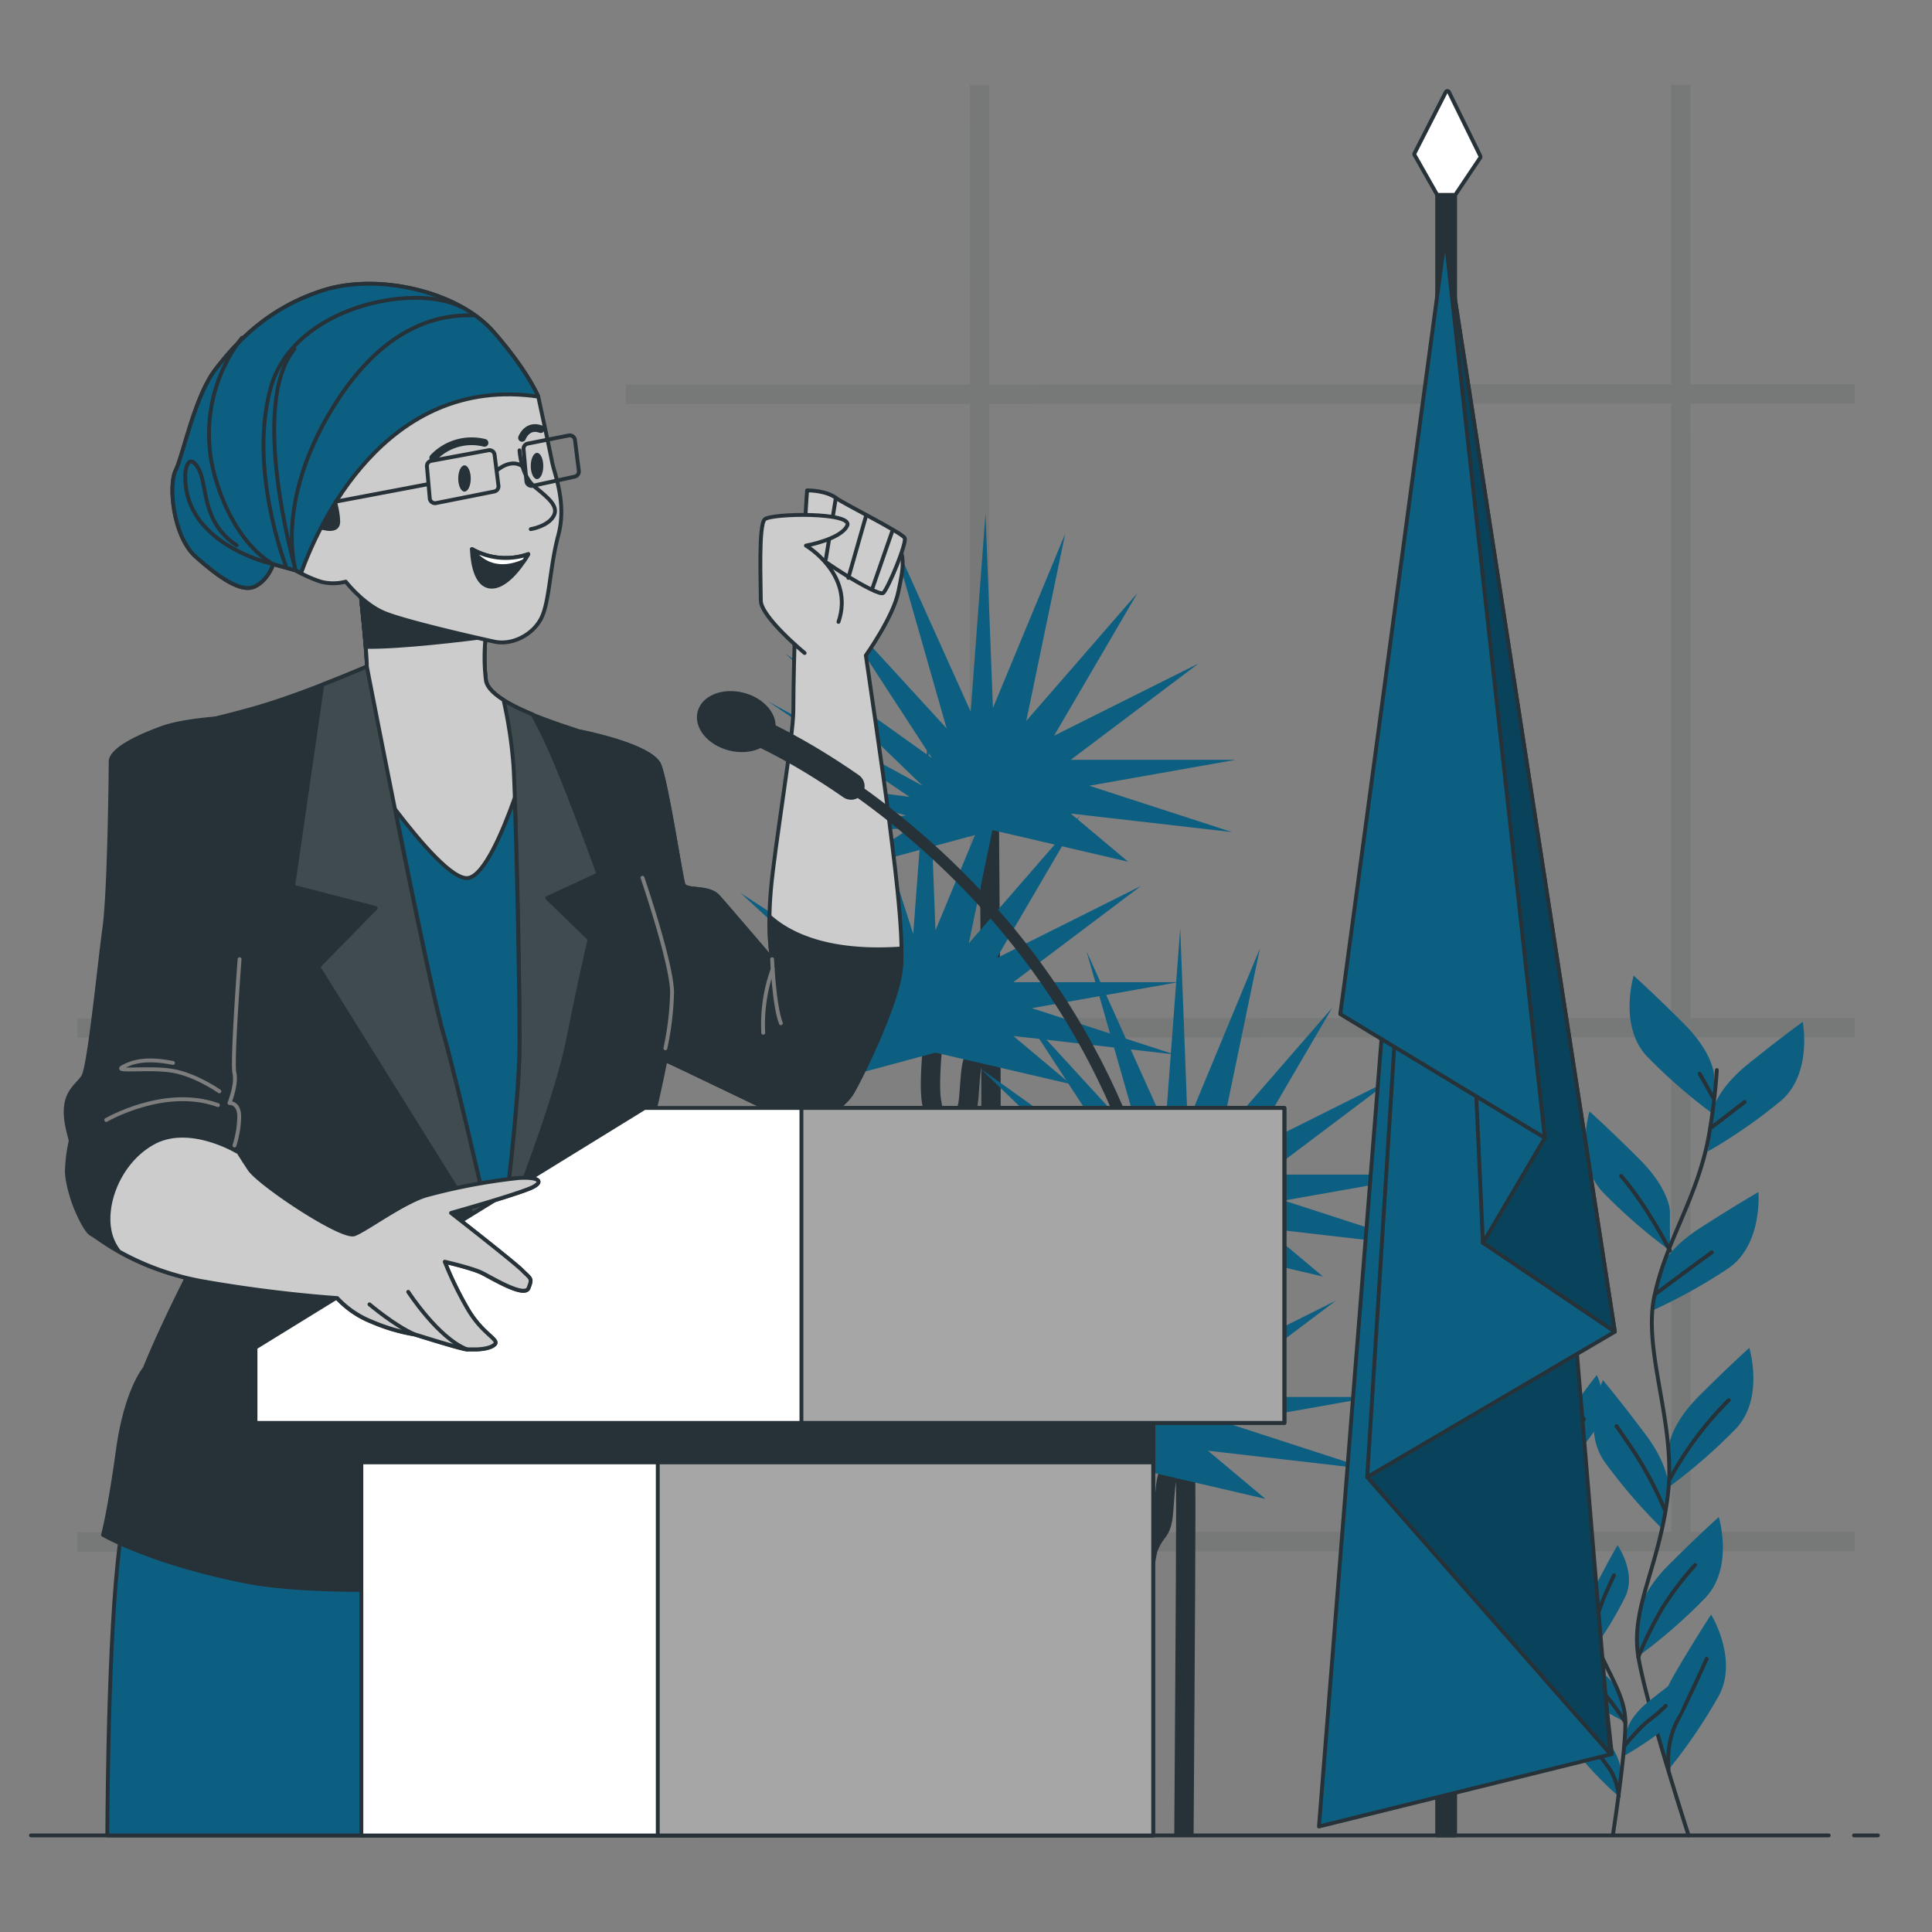 <svg xmlns="http://www.w3.org/2000/svg" viewBox="0 0 500 500"><rect x="0" y="0" width="500" height="500" fill="#808080" stroke="none"/><g id="freepik--Window--inject-103"><g style="opacity:0.1"><line x1="253.47" y1="22" x2="253.53" y2="400" style="fill:none;stroke:#263238;stroke-linejoin:round;stroke-width:5px"></line><line x1="434.97" y1="21.97" x2="435.03" y2="399.97" style="fill:none;stroke:#263238;stroke-linejoin:round;stroke-width:5px"></line><line x1="162" y1="102.04" x2="479.98" y2="101.96" style="fill:none;stroke:#263238;stroke-linejoin:round;stroke-width:5px"></line><line x1="20.01" y1="266.04" x2="480.01" y2="265.96" style="fill:none;stroke:#263238;stroke-linejoin:round;stroke-width:5px"></line><line x1="20.03" y1="399.04" x2="480.03" y2="398.96" style="fill:none;stroke:#263238;stroke-linejoin:round;stroke-width:5px"></line></g></g><g id="freepik--Plants--inject-103"><path d="M256,207.67s.48,60,.48,75.78S256,394.1,256,394.1" style="fill:none;stroke:#263238;stroke-linecap:round;stroke-linejoin:round;stroke-width:5px"></path><path d="M241.62,268.1s-1.44,12.47-.48,17.27a87.46,87.46,0,0,1,1.44,16.78c0,6.24.48,32.74.48,37.06s-.48,41-.48,44.34v11.51" style="fill:none;stroke:#263238;stroke-linecap:round;stroke-linejoin:round;stroke-width:5px"></path><path d="M243.06,334.41S245,297.84,246.9,293s3.35-3.36,3.83-9.11.48-8.15,1.44-10.07a39.35,39.35,0,0,0,1.92-5.28l1-3.84" style="fill:none;stroke:#263238;stroke-linecap:round;stroke-linejoin:round;stroke-width:5px"></path><path d="M306.4,315s.48,60,.48,75.78-.48,84.51-.48,84.51" style="fill:none;stroke:#263238;stroke-linejoin:round;stroke-width:5px"></path><path d="M292,375.45s-1.44,12.47-.48,17.26A87.64,87.64,0,0,1,293,409.5c0,6.24.48,32.74.48,37.05S293,461.4,293,464.76v9.65" style="fill:none;stroke:#263238;stroke-linejoin:round;stroke-width:5px"></path><path d="M293.45,441.76s1.92-36.58,3.84-41.37,3.35-3.36,3.83-9.11.48-8.16,1.44-10.08a38.9,38.9,0,0,0,1.92-5.27l1-3.84" style="fill:none;stroke:#263238;stroke-linecap:round;stroke-linejoin:round;stroke-width:5px"></path><polygon points="291.98 223.02 277.11 210.55 318.84 215.34 281.91 203.35 319.8 196.64 277.11 196.64 310.21 171.7 272.8 190.4 294.38 153.47 265.6 186.57 275.67 138.13 256.97 183.21 255.05 132.85 251.21 184.17 230.8 138.83 244.98 188.49 214.45 155.18 241.14 196.16 203.35 169.2 238.74 203.35 198.68 181.47 235.39 206.23 202.19 201.91 234.43 211.03 208.61 215.34 235.39 214.38 219.56 224.94 256.97 214.86 291.98 223.02" style="fill:#0D5F82"></polygon><polygon points="277.11 280.57 262.24 268.1 303.97 272.9 267.04 260.91 304.93 254.19 262.24 254.19 295.34 229.25 257.93 247.96 279.51 211.03 250.73 244.12 260.81 195.68 242.1 240.76 240.18 190.4 236.34 241.72 221.48 195.2 230.11 246.04 203.73 208.15 226.27 253.71 191.67 231.11 223.88 260.91 188.17 246.29 220.52 263.79 187 260.89 219.56 268.58 196.93 273.74 220.52 271.94 204.69 282.49 242.1 272.42 277.11 280.57" style="fill:#0D5F82"></polygon><polygon points="342.37 330.36 327.5 317.89 369.23 322.69 332.3 310.7 370.19 303.99 327.5 303.99 360.6 279.05 323.19 297.75 344.77 260.82 315.99 293.91 326.06 245.47 307.36 290.56 305.44 240.2 301.6 291.51 281.19 246.18 295.37 295.83 264.84 262.53 291.53 303.51 253.74 276.55 289.13 310.7 249.07 288.81 285.78 313.58 252.58 309.25 284.82 318.37 259 322.69 285.78 321.73 269.95 332.28 307.36 322.21 342.37 330.36" style="fill:#0D5F82"></polygon><polygon points="327.5 387.92 312.63 375.45 354.36 380.25 317.43 368.25 355.32 361.54 312.63 361.54 345.73 336.6 308.32 355.31 329.9 318.37 301.12 351.47 311.2 303.03 292.49 348.11 290.57 297.75 286.74 349.07 271.87 302.55 280.5 353.39 254.12 315.5 276.66 361.06 242.06 338.45 274.26 368.25 238.56 353.64 270.91 371.13 237.39 368.24 269.95 375.93 247.32 381.09 270.91 379.29 255.08 389.84 292.49 379.76 327.5 387.92" style="fill:#0D5F82"></polygon><path d="M443.61,278.38s0-5.63-7.88-13.51-12.94-12.38-12.94-12.38-3.94,12.94,3.37,20.82a138.27,138.27,0,0,0,17.45,15.19Z" style="fill:#0D5F82"></path><path d="M432.18,313.52s0-5.63-7.88-13.51-12.94-12.38-12.94-12.38-3.94,12.95,3.37,20.82a138.78,138.78,0,0,0,17.45,15.2Z" style="fill:#0D5F82"></path><path d="M443.11,288s.6-5.6,9.26-12.6,14.18-10.94,14.18-10.94,2.55,13.29-5.56,20.35A137.83,137.83,0,0,1,442,298Z" style="fill:#0D5F82"></path><path d="M429.3,329.46s1.18-5.5,10.53-11.55,15.25-9.4,15.25-9.4,1.14,13.48-7.66,19.65a138.21,138.21,0,0,1-20.24,11.2Z" style="fill:#0D5F82"></path><path d="M431.9,374.71s0-5.63,7.88-13.5,12.94-12.38,12.94-12.38,3.94,12.94-3.38,20.82a138.7,138.7,0,0,1-17.44,15.19Z" style="fill:#0D5F82"></path><path d="M431.77,385.75s.8-5.57-5.88-14.48-11.05-14.1-11.05-14.1-5.74,12.26.38,21.09a138.11,138.11,0,0,0,15.11,17.52Z" style="fill:#0D5F82"></path><path d="M424,418.49s0-5.63,7.88-13.51,12.94-12.38,12.94-12.38,3.94,12.95-3.38,20.82A138.27,138.27,0,0,1,424,428.62Z" style="fill:#0D5F82"></path><path d="M429.26,448.16s-1.43-5.44,4.2-15.06,9.38-15.25,9.38-15.25,7.09,11.52,2,21a138.19,138.19,0,0,1-13,19.11Z" style="fill:#0D5F82"></path><path d="M444.32,276.93a158.72,158.72,0,0,1-2.16,17.48c-3.11,16.08-10.89,26.46-14,41s5.83,33.25,3.43,51.92-9.66,29-7.58,41.5S437,475,437,475" style="fill:none;stroke:#263238;stroke-linecap:round;stroke-linejoin:round"></path><line x1="443.04" y1="291.7" x2="451.52" y2="285.18" style="fill:none;stroke:#263238;stroke-linecap:round;stroke-linejoin:round"></line><line x1="443.43" y1="284.2" x2="439.88" y2="277.88" style="fill:none;stroke:#263238;stroke-linecap:round;stroke-linejoin:round"></line><path d="M428.62,334.74s7.11-5.33,14.42-10.66" style="fill:none;stroke:#263238;stroke-linecap:round;stroke-linejoin:round"></path><path d="M432.18,323.65s-5.93-11.62-12.64-19.32" style="fill:none;stroke:#263238;stroke-linecap:round;stroke-linejoin:round"></path><path d="M432.18,382.72a87.73,87.73,0,0,1,15.2-20.34" style="fill:none;stroke:#263238;stroke-linecap:round;stroke-linejoin:round"></path><path d="M430.79,390.61a99,99,0,0,0-7.7-14.61c-4.14-6.12-4.73-6.91-4.73-6.91" style="fill:none;stroke:#263238;stroke-linecap:round;stroke-linejoin:round"></path><path d="M424,428.83a95.07,95.07,0,0,1,6.4-12.95A83.07,83.07,0,0,1,438.69,405" style="fill:none;stroke:#263238;stroke-linecap:round;stroke-linejoin:round"></path><path d="M431.82,458S431,451.22,434,445.5s6.32-13.23,7.7-16.19" style="fill:none;stroke:#263238;stroke-linecap:round;stroke-linejoin:round"></path><path d="M392,353.55s-.61-3.53,3.48-9.33,6.77-9.16,6.77-9.16,3.87,7.68.14,13.42a88.17,88.17,0,0,1-9.29,11.42Z" style="fill:#0D5F82"></path><path d="M403,374.34s-.61-3.52,3.47-9.32,6.77-9.17,6.77-9.17,3.88,7.69.15,13.42a88.76,88.76,0,0,1-9.29,11.43Z" style="fill:#0D5F82"></path><path d="M393.37,359.5s-1-3.44-7.17-6.89-10.08-5.32-10.08-5.32-.16,8.61,5.69,12.15a87.72,87.72,0,0,0,13.33,6.26Z" style="fill:#0D5F82"></path><path d="M406.54,384s-1.34-3.32-7.86-6.1-10.58-4.24-10.58-4.24.75,8.58,6.94,11.49A87.52,87.52,0,0,0,409,390Z" style="fill:#0D5F82"></path><path d="M409.82,412.69s-.61-3.53-6.4-7.62-9.46-6.35-9.46-6.35-1.07,8.54,4.37,12.68A88.43,88.43,0,0,0,410.92,419Z" style="fill:#0D5F82"></path><path d="M411.1,419.6s-1.1-3.41,2.12-9.72,5.4-10,5.4-10,4.93,7.06,2.05,13.26a88.21,88.21,0,0,1-7.57,12.63Z" style="fill:#0D5F82"></path><path d="M421,448.06s.41-3.56,6-8,9.08-6.88,9.08-6.88,1.56,8.47-3.64,12.92a88.82,88.82,0,0,1-12.13,8.33Z" style="fill:#0D5F82"></path><path d="M419.53,439.28s-.61-3.53-6.41-7.61-9.46-6.36-9.46-6.36S402.6,433.85,408,438a88.34,88.34,0,0,0,12.59,7.63Z" style="fill:#0D5F82"></path><path d="M419.45,458.46s.3-3.57-4.27-9-7.54-8.54-7.54-8.54-3.19,8,1,13.38a88.13,88.13,0,0,0,10.25,10.57Z" style="fill:#0D5F82"></path><path d="M391.42,352.72a100.06,100.06,0,0,0,3.25,10.72c3.7,9.75,9.71,15.42,13.24,24.19s-.05,21.49,3.48,32.93,9.21,17.17,9.26,25.21-3.22,29-3.22,29" style="fill:none;stroke:#263238;stroke-linecap:round;stroke-linejoin:round"></path><line x1="393.83" y1="361.84" x2="387.8" y2="358.68" style="fill:none;stroke:#263238;stroke-linecap:round;stroke-linejoin:round"></line><line x1="392.77" y1="357.18" x2="394.31" y2="352.83" style="fill:none;stroke:#263238;stroke-linecap:round;stroke-linejoin:round"></line><path d="M407.54,387.27s-5-2.57-10.2-5.12" style="fill:none;stroke:#263238;stroke-linecap:round;stroke-linejoin:round"></path><path d="M404.11,380.7a72.17,72.17,0,0,1,5.82-13.49" style="fill:none;stroke:#263238;stroke-linecap:round;stroke-linejoin:round"></path><path d="M410.52,417.74a56.06,56.06,0,0,0-11.74-11.1" style="fill:none;stroke:#263238;stroke-linecap:round;stroke-linejoin:round"></path><path d="M412.24,422.54a63.83,63.83,0,0,1,3.24-10c1.94-4.29,2.22-4.85,2.22-4.85" style="fill:none;stroke:#263238;stroke-linecap:round;stroke-linejoin:round"></path><path d="M420.38,451.86s4-4.9,6.48-6.73a35.75,35.75,0,0,0,4.22-3.66" style="fill:none;stroke:#263238;stroke-linecap:round;stroke-linejoin:round"></path><path d="M420.65,445.77a60.41,60.41,0,0,0-5.42-7.43,53.17,53.17,0,0,0-6.38-5.91" style="fill:none;stroke:#263238;stroke-linecap:round;stroke-linejoin:round"></path><path d="M418.91,464.88a15.34,15.34,0,0,0-2.69-7.58c-2.48-3.27-5.4-7.61-6.59-9.32" style="fill:none;stroke:#263238;stroke-linecap:round;stroke-linejoin:round"></path></g><g id="freepik--Flag--inject-103"><rect x="371.94" y="50.43" width="4.64" height="424.59" style="fill:#263238;stroke:#263238;stroke-linecap:round;stroke-linejoin:round"></rect><polygon points="417.14 453.95 374.03 61.11 341.35 472.69 417.14 453.95" style="fill:#0D5F82;stroke:#263238;stroke-linecap:round;stroke-linejoin:round"></polygon><polygon points="416.78 453.95 404.02 301.37 353.83 382.27 416.78 453.95" style="fill:#0D5F82"></polygon><polygon points="416.78 453.95 404.02 301.37 353.83 382.27 416.78 453.95" style="opacity:0.3"></polygon><polygon points="416.78 453.95 404.02 301.37 353.83 382.27 416.78 453.95" style="fill:none;stroke:#263238;stroke-linecap:round;stroke-linejoin:round"></polygon><polygon points="417.92 344.65 353.83 382.27 374.03 61.11 417.92 344.65" style="fill:#0D5F82;stroke:#263238;stroke-linecap:round;stroke-linejoin:round"></polygon><polygon points="374.03 61.11 417.92 344.65 383.79 321.66 374.03 61.11" style="fill:#0D5F82"></polygon><polygon points="374.03 61.11 417.92 344.65 383.79 321.66 374.03 61.11" style="opacity:0.3"></polygon><polygon points="374.03 61.11 417.92 344.65 383.79 321.66 374.03 61.11" style="fill:none;stroke:#263238;stroke-linecap:round;stroke-linejoin:round"></polygon><polygon points="383.79 321.66 399.81 294.49 381 260.35 383.79 321.66" style="fill:#0D5F82;stroke:#263238;stroke-linecap:round;stroke-linejoin:round"></polygon><polygon points="374.03 61.11 346.86 262.44 399.81 294.49 374.03 61.11" style="fill:#0D5F82;stroke:#263238;stroke-linecap:round;stroke-linejoin:round"></polygon><path d="M371.94,50.43l-5.86-10.32a.46.46,0,0,1,0-.44l8.09-15.85a.46.46,0,0,1,.82,0l8.1,16.52a.47.47,0,0,1,0,.46l-6.46,9.63Z" style="fill:#fff;stroke:#263238;stroke-linecap:round;stroke-linejoin:round"></path></g><g id="freepik--Character--inject-103"><line x1="479.82" y1="475" x2="486" y2="475" style="fill:none;stroke:#263238;stroke-linecap:round;stroke-linejoin:round"></line><line x1="8" y1="475" x2="473.27" y2="475" style="fill:none;stroke:#263238;stroke-linecap:round;stroke-linejoin:round"></line><path d="M150.31,189.36s18.44,3.56,20.38,8.74,5.5,28.79,6.15,30.74,6.47.32,9.06,3.23,13.92,16.18,13.92,16.18-1.3-6.47-.33-17.8,5.83-39.8,5.83-46.59.32-17.8.32-17.8,3.24-28.15,3.88-31.39,10.44-.78,18.21,2.78,6.06,9.19,4.77,15.67-8.42,16.5-8.42,16.5,4.86,33,5.83,41.1,4.21,30.74,3.23,40.12-10.67,28.8-12.62,32-9.7,9.39-13.91,7.77-34.3-16.5-37.21-17.47-9.06-30.1-11.65-37.86-16.83-39.48-16.83-44S148,190,148,190Z" style="fill:#ccc;stroke:#263238;stroke-linecap:round;stroke-linejoin:round"></path><path d="M199.15,237.15a57.94,57.94,0,0,0,.67,11.1S188.49,235,185.9,232.07s-8.41-1.29-9.06-3.23-4.21-25.57-6.15-30.74-20.38-8.74-20.38-8.74L148,190s-7.12-3.24-7.12,1.29,14.24,36.24,16.83,44,8.74,36.89,11.65,37.86,33,15.85,37.21,17.47,12-4.53,13.91-7.77,11.65-22.65,12.62-32a44.09,44.09,0,0,0,.17-5.38C214.07,246.8,204.1,241.65,199.15,237.15Z" style="fill:#263238;stroke:#263238;stroke-linecap:round;stroke-linejoin:round"></path><path d="M199.82,248.25s.5,12,2.27,16.56" style="fill:none;stroke:#7d7d7d;stroke-linecap:round;stroke-linejoin:round"></path><path d="M200,250.7a42.13,42.13,0,0,0-2.47,16.58" style="fill:none;stroke:#7d7d7d;stroke-linecap:round;stroke-linejoin:round"></path><path d="M208.88,126.91s-1,12.29-.33,14.23,18.77,13.59,20.06,12.3,6.15-12.94,5.51-14.24-16.18-9.06-17.8-10.35S211.46,126.91,208.88,126.91Z" style="fill:#ccc;stroke:#263238;stroke-linecap:round;stroke-linejoin:round"></path><line x1="216.32" y1="128.85" x2="213.73" y2="144.7" style="fill:none;stroke:#263238;stroke-linecap:round;stroke-linejoin:round"></line><line x1="224.08" y1="133.7" x2="219.55" y2="149.56" style="fill:none;stroke:#263238;stroke-linecap:round;stroke-linejoin:round"></line><line x1="230.88" y1="137.58" x2="225.7" y2="152.47" style="fill:none;stroke:#263238;stroke-linecap:round;stroke-linejoin:round"></line><path d="M208.23,169s-11.33-9.38-11.33-13.59-.64-19.41,1-21,23-1.94,21.36,1.62-10.68,5.17-10.68,5.17,12.62,7.45,8.42,19.74" style="fill:#ccc;stroke:#263238;stroke-linecap:round;stroke-linejoin:round"></path><path d="M179.91,475l-5.29-77.81-143-1.64C28.2,415,27.82,464.08,27.77,475Z" style="fill:#0D5F82;stroke:#263238;stroke-linecap:round;stroke-linejoin:round"></path><path d="M170.78,341.87l-1.26,0-5.3-33.72s12-44.33,9.71-51.12-10.68-33-10.68-33l-2.91-20.06c-1.3-5.18-5.5-12.94-10-14.56s-23.63-7.12-24.6-13.27A49,49,0,0,1,126,162.5l-33-12s1.94,17.8,1.94,22c0,0-14.23,6.15-25.56,9.71S45.14,188.06,41.9,190s2,28.79,2,40.44S52.26,323,52.26,323s-9.39,17.72-14.8,31.13c-.87,1.1-5,7-6.95,21.16-2.19,15.89-3.84,21.92-3.84,21.92s12.06,7.12,36.71,12.06,91,1.64,114-11Z" style="fill:#263238;stroke:#263238;stroke-linecap:round;stroke-linejoin:round"></path><path d="M166.28,227.16S174,249.69,173.93,257a77.39,77.39,0,0,1-1.73,14.29" style="fill:none;stroke:#7d7d7d;stroke-linecap:round;stroke-linejoin:round"></path><path d="M82.35,250.19l46,73.78s14.89-35.92,18.77-55.33,5.5-25.57,5.5-25.57l-11-10.67,13.27-6.15s-9.39-26.21-14.56-36.57c-.91-1.81-1.73-3.39-2.48-4.78-5.88-2.42-11.57-5.52-12.09-8.81A49,49,0,0,1,126,162.5l-33-12s1.94,17.8,1.94,22c0,0-5,2.18-11.53,4.7l-7.56,52.25L97.24,235Z" style="fill:#404b50;stroke:#263238;stroke-linecap:round;stroke-linejoin:round"></path><path d="M129,326.88s5.5-39.15,5.5-57.27-1-61.16-1.62-71.51a115.13,115.13,0,0,0-2.56-16.95c-2.5-1.58-4.28-3.29-4.56-5.06A49,49,0,0,1,126,162.5l-33-12s1.94,17.8,1.94,22c0,0,15.54,80.25,19.74,94.81S129,326.88,129,326.88Z" style="fill:#ccc;stroke:#263238;stroke-linecap:round;stroke-linejoin:round"></path><path d="M125.72,164.8c.07-.56.13-1,.18-1.41L124.76,162,93,150.53s1.1,10.09,1.65,16.88C104,167.55,121,165.42,125.72,164.8Z" style="fill:#263238;stroke:#263238;stroke-linecap:round;stroke-linejoin:round"></path><path d="M134.45,269.61c0-14.87-.65-46.48-1.24-63.09-3.2,9-7.89,19.95-12,20.7-3.87.7-12.17-8.87-18.92-17.73,4.64,23.15,10.19,50,12.45,57.85C118.92,281.9,129,326.88,129,326.88S134.45,287.73,134.45,269.61Z" style="fill:#0D5F82;stroke:#263238;stroke-linecap:round;stroke-linejoin:round"></path><path d="M139.3,102.64s-2.58-6.47-11.64-16.83-29.77-15.21-44-10.68S61.32,88.4,55.82,95.52s-8.41,22.33-10.36,26.21-.64,17.15,5.18,22.33,11.65,9.38,15.21,7.76S70.7,146,70.7,146l5.83,1.62A33.12,33.12,0,0,0,83,150.53a12.6,12.6,0,0,0,6.47,0s4.53,5.82,10,8.09,24,6.47,28.48,7.44,9.71-1.62,12-5.82,2.27-13.27,4.53-21.68-1-15.86-1.62-19.1S139.3,102.64,139.3,102.64Z" style="fill:#ccc;stroke:#263238;stroke-linecap:round;stroke-linejoin:round"></path><path d="M81.71,136s5.82,2.59,5.82-1-2.26-10-2.26-10Z" style="fill:#263238;stroke:#263238;stroke-linecap:round;stroke-linejoin:round"></path><path d="M139.3,102.64s-2.58-6.47-11.64-16.83-29.77-15.21-44-10.68S61.32,88.4,55.82,95.52s-8.41,22.33-10.36,26.21-.64,17.15,5.18,22.33,11.65,9.38,15.21,7.76S70.7,146,70.7,146l5.83,1.62s.53.31,1.36.75C82.07,136.72,99.44,96.82,139.3,102.64Z" style="fill:#0D5F82;stroke:#263238;stroke-linecap:round;stroke-linejoin:round"></path><path d="M122.48,81.6c-5.18,0-21.68-.32-36.57,24.27s-9.38,41.75-9.38,41.75-12.3-42.72-.33-57.28" style="fill:none;stroke:#263238;stroke-linecap:round;stroke-linejoin:round"></path><path d="M73.94,146.32s-9.71-24.92-3.88-45.95,36.89-27.18,49.18-21" style="fill:none;stroke:#263238;stroke-linecap:round;stroke-linejoin:round"></path><path d="M62.61,87.43A40.52,40.52,0,0,0,56.14,125c5.18,16.51,14.56,21,14.56,21a40.7,40.7,0,0,1-8-2.84c-6.84-3.23-15.49-9.63-14.7-21.11,0,0,.65-5.18,3.24-1s.65,13.92,10,20.06" style="fill:none;stroke:#263238;stroke-linecap:round;stroke-linejoin:round"></path><path d="M134.45,116.55s.32,6.47,3.88,9.39,6.48,5.17,4.86,7.76-5.83,3.24-5.83,3.24" style="fill:none;stroke:#263238;stroke-linecap:round;stroke-linejoin:round"></path><path d="M136.72,143.41a17.76,17.76,0,0,1-14.57-1.3s0,9.39,4.86,9.71S136.72,143.41,136.72,143.41Z" style="fill:#263238;stroke:#263238;stroke-linecap:round;stroke-linejoin:round"></path><path d="M135.59,145.21c.71-1.05,1.13-1.8,1.13-1.8a17.76,17.76,0,0,1-14.57-1.3S126.22,149.42,135.59,145.21Z" style="fill:#fff;stroke:#263238;stroke-linecap:round;stroke-linejoin:round"></path><path d="M121.83,123.83c0,1.88-.72,3.4-1.62,3.4s-1.62-1.52-1.62-3.4.73-3.4,1.62-3.4S121.83,122,121.83,123.83Z" style="fill:#263238"></path><path d="M140.6,120.6c0,1.87-.73,3.39-1.62,3.39s-1.62-1.52-1.62-3.39.73-3.4,1.62-3.4S140.6,118.72,140.6,120.6Z" style="fill:#263238"></path><path d="M125.39,114.61a13.66,13.66,0,0,0-13.27,3.88" style="fill:none;stroke:#263238;stroke-linecap:round;stroke-linejoin:round;stroke-width:2px"></path><path d="M135.1,113.32s1.29-3.56,4.85-2.27" style="fill:none;stroke:#263238;stroke-linecap:round;stroke-linejoin:round;stroke-width:2px"></path><path d="M128,117.71l1,8a1.35,1.35,0,0,1-1.08,1.49l-15.08,3a1.37,1.37,0,0,1-1.62-1.22l-.73-8.26a1.35,1.35,0,0,1,1.11-1.45l14.84-2.75A1.34,1.34,0,0,1,128,117.71Z" style="fill:none;stroke:#263238;stroke-linecap:round;stroke-linejoin:round"></path><path d="M148.8,113.86l1,8a1.37,1.37,0,0,1-1.08,1.5l-10.87,2.37a1.36,1.36,0,0,1-1.62-1.22l-.73-8.26a1.34,1.34,0,0,1,1.1-1.45l10.64-2.11A1.36,1.36,0,0,1,148.8,113.86Z" style="fill:none;stroke:#263238;stroke-linecap:round;stroke-linejoin:round"></path><path d="M128.63,121.73s3.88-3.56,7.11-.65" style="fill:none;stroke:#263238;stroke-linecap:round;stroke-linejoin:round"></path><line x1="110.83" y1="125.29" x2="86.88" y2="129.82" style="fill:none;stroke:#263238;stroke-linecap:round;stroke-linejoin:round"></line><path d="M220.26,203.47c21.52,14.94,52.68,42.84,70.65,87.59" style="fill:none;stroke:#263238;stroke-linecap:round;stroke-linejoin:round;stroke-width:3px"></path><path d="M196.76,189.71s9.8,4.25,23.5,13.76" style="fill:none;stroke:#263238;stroke-linecap:round;stroke-linejoin:round;stroke-width:7px"></path><ellipse cx="190.22" cy="187.09" rx="7.19" ry="9.81" transform="matrix(0.25, -0.97, 0.97, 0.25, -38.49, 324.49)" style="fill:#263238;stroke:#263238;stroke-linecap:round;stroke-linejoin:round"></ellipse><rect x="93.52" y="344.06" width="204.93" height="130.96" style="fill:#fff;stroke:#263238;stroke-linecap:round;stroke-linejoin:round"></rect><rect x="170.23" y="344.06" width="128.22" height="130.96" style="fill:#a6a6a6;stroke:#263238;stroke-linecap:round;stroke-linejoin:round"></rect><rect x="93.52" y="344.06" width="204.93" height="34.4" style="fill:#263238;stroke:#263238;stroke-linecap:round;stroke-linejoin:round"></rect><polygon points="332.43 368.25 332.43 286.74 166.81 286.74 66.12 348.75 66.12 368.25 332.43 368.25" style="fill:#fff;stroke:#263238;stroke-linecap:round;stroke-linejoin:round"></polygon><rect x="207.41" y="286.74" width="124.96" height="81.51" style="fill:#a6a6a6;stroke:#263238;stroke-linecap:round;stroke-linejoin:round"></rect><path d="M63.59,185.48S49,185.8,41.9,188.39s-13.26,5.82-13.26,8.73-.33,33.66-1.62,43-3.88,35.92-5.5,38.51S15.85,282.8,17.31,291c.24,1.36,1,4.21,1,4.21a41.14,41.14,0,0,0-1,7.77c0,3.56,1.94,8.73,1.94,8.73s2.59,6.8,4.53,7.77,11,9.06,29.45,12.3,34,4.2,34,4.2a24.73,24.73,0,0,0,9.06,6.15,47.86,47.86,0,0,0,11,3.24s12.3,3.88,13.59,3.88h2.27s3.55,0,4.85-1.29-3.24-2.59-7.12-9.39a91.69,91.69,0,0,1-5.82-12s7.11,1.62,9.7,2.91,11,6.47,12,3.88.64-2.26-1.62-4.53-18.45-14.88-18.45-14.88,18.45-5.18,21.36-6.8.65-2.58-3.88-2.26a153.16,153.16,0,0,0-23.95,4.53c-6.15,1.94-15.21,8.74-18.44,10s-24.6-12.94-27.18-16.83-3.89-6.14-3.89-6.14,2.27-2.92,2.59-5.18-3.88-5.83-3.88-5.83,1.94-2.91,1.94-4.85a5.54,5.54,0,0,0-.65-2.91L62,248.25l1.29-10.68" style="fill:#263238;stroke:#263238;stroke-linecap:round;stroke-linejoin:round"></path><path d="M27.49,289.85S42.66,281,56.41,286" style="fill:none;stroke:#7d7d7d;stroke-linecap:round;stroke-linejoin:round"></path><path d="M56.77,282.44s-6-4.23-12-5.29-15.52.36-13.05-1,6-2.47,13.05-1.06" style="fill:none;stroke:#7d7d7d;stroke-linecap:round;stroke-linejoin:round"></path><path d="M62,248.25S60,274.79,60.67,277.7s-1.29,7.76-1.29,7.76,2.53-.2,2.53,3.57a26.57,26.57,0,0,1-1.24,7.44" style="fill:none;stroke:#7d7d7d;stroke-linecap:round;stroke-linejoin:round"></path><path d="M134.13,304.88a153.16,153.16,0,0,0-23.95,4.53c-6.15,1.94-15.21,8.74-18.44,10s-24.6-12.94-27.18-16.83c-1.32-2-2.3-3.52-2.94-4.57l-.3,0s-12.3-7.44-21.68-2.26S26.05,313.29,29,320.73a12.74,12.74,0,0,0,1.81,3.16,69.52,69.52,0,0,0,22.46,7.85c18.44,3.23,34,4.2,34,4.2a24.73,24.73,0,0,0,9.06,6.15,47.86,47.86,0,0,0,11,3.24s12.3,3.88,13.59,3.88h2.27s3.55,0,4.85-1.29-3.24-2.59-7.12-9.39a91.69,91.69,0,0,1-5.82-12s7.11,1.62,9.7,2.91,11,6.47,12,3.88.64-2.26-1.62-4.53-18.45-14.88-18.45-14.88,18.45-5.18,21.36-6.8S138.66,304.56,134.13,304.88Z" style="fill:#ccc;stroke:#263238;stroke-linecap:round;stroke-linejoin:round"></path><path d="M95.62,337.56s6.47,5.5,11.65,7.77" style="fill:#fff;stroke:#263238;stroke-linecap:round;stroke-linejoin:round"></path><path d="M105.65,334.33s7.77,12,15.21,14.88" style="fill:none;stroke:#263238;stroke-linecap:round;stroke-linejoin:round"></path></g></svg>